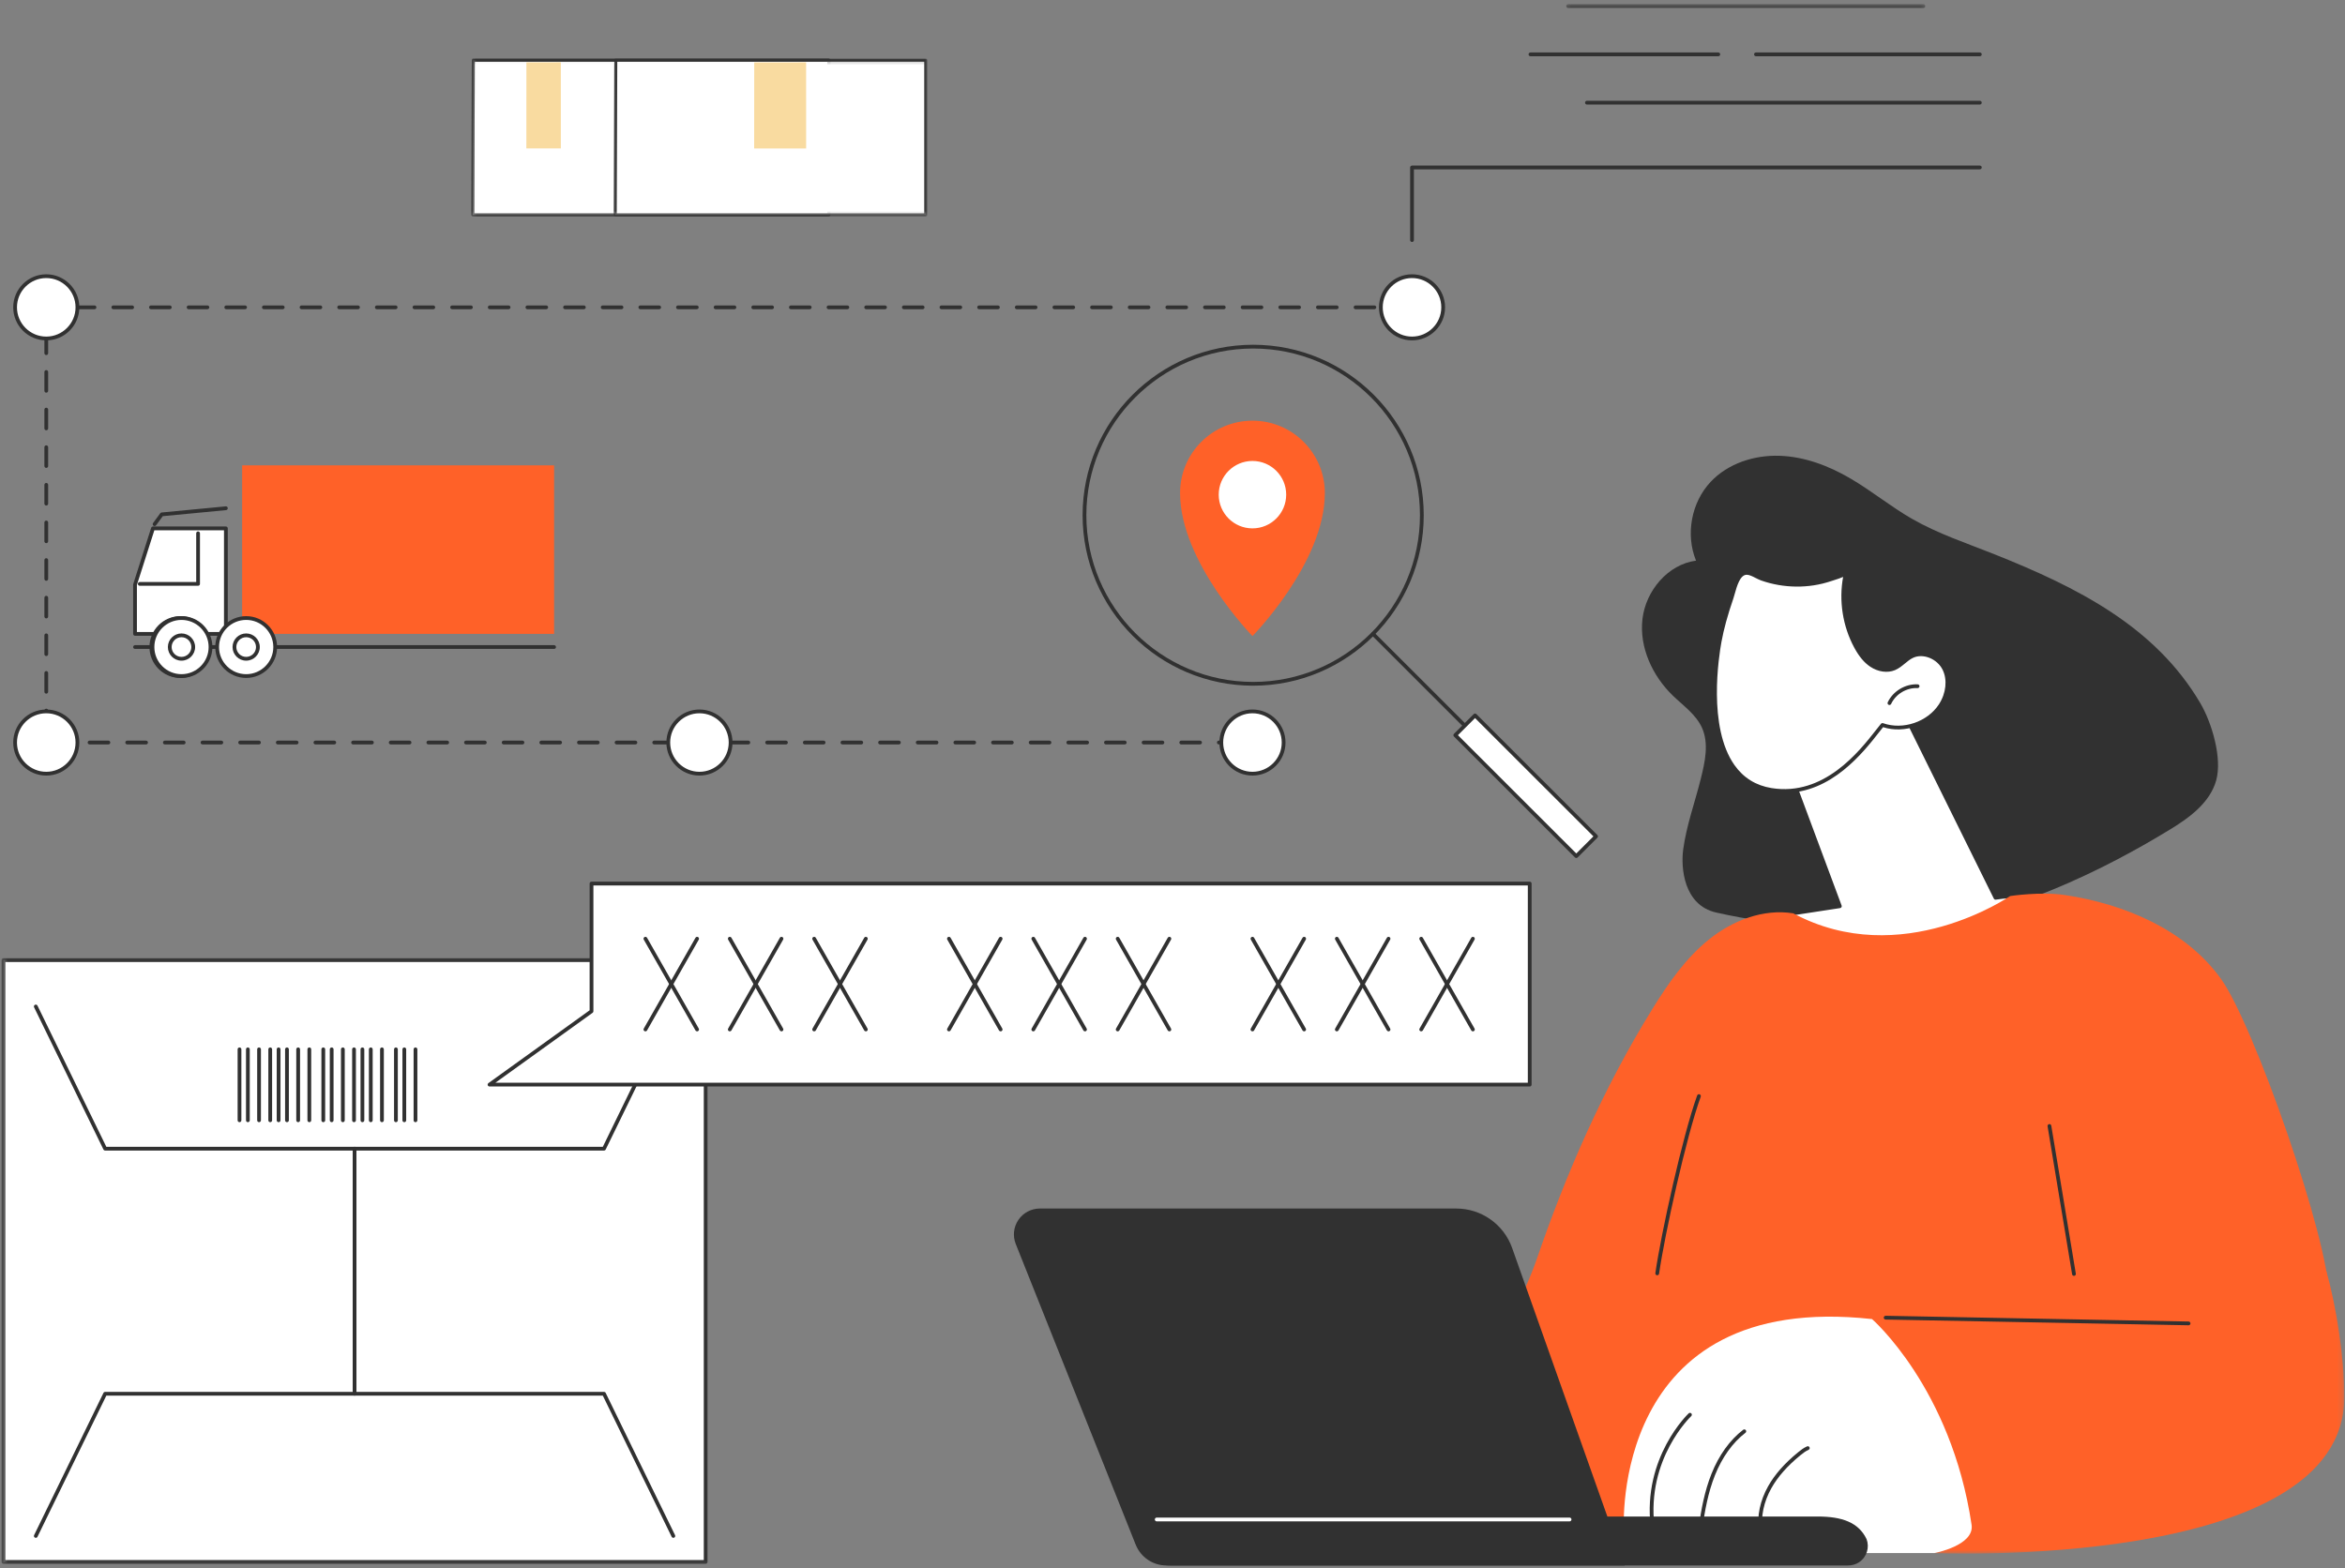 <svg width="450" height="301" viewBox="0 0 450 301" fill="none" xmlns="http://www.w3.org/2000/svg">
<rect x="0" y="0" width="450" height="301" fill="#808080" stroke="none"/>
<path d="M416.154 159.379C420.025 157.044 424.052 154.153 425.279 149.801C426.478 145.561 424.464 138.755 422.232 134.955C413.581 120.241 398.611 112.723 382.754 106.395C377.4 104.26 371.88 102.442 366.882 99.567C362.835 97.238 359.198 94.253 355.174 91.887C350.993 89.427 346.317 87.638 341.468 87.482C336.623 87.326 331.596 88.952 328.271 92.483C324.559 96.429 323.416 102.595 325.465 107.609C320.057 108.328 315.821 113.385 315.184 118.802C314.55 124.219 317.076 129.692 320.988 133.491C323.007 135.449 325.465 137.135 326.613 139.704C327.965 142.732 327.185 146.235 326.386 149.451C325.258 153.978 323.638 158.405 323.004 163.026C322.527 166.529 323.082 173.737 329.33 175.149C342.192 178.049 353.332 178.289 366.557 177.59C387.746 176.466 410.165 162.991 416.154 159.379Z" fill="#313131"/>
<path d="M364.84 135.711L382.938 172.32C382.938 172.32 397.693 170.178 393.282 175.245C385.698 183.959 355.855 201.87 345.271 201.189C328.534 200.109 331.653 181.183 344.125 175.305L353.064 173.937L341.687 143.357L364.84 135.711Z" fill="white"/>
<path d="M388.901 172.233C391.233 172.233 393.234 172.504 393.665 173.297C393.931 173.784 393.456 174.496 393.01 175.008C389.351 179.213 380.194 185.81 370.225 191.424C359.242 197.612 349.913 201.124 345.295 200.827C339.114 200.431 335.205 197.546 334.287 192.713C333.076 186.363 337.443 178.879 344.231 175.657L353.119 174.296C353.225 174.278 353.322 174.215 353.375 174.121C353.431 174.028 353.441 173.915 353.403 173.812L342.155 143.582L364.655 136.151L382.613 172.479C382.685 172.62 382.838 172.704 382.991 172.676C384.692 172.429 386.918 172.233 388.901 172.233ZM345.87 201.567C357.031 201.57 385.951 184.215 393.553 175.483C394.421 174.487 394.674 173.634 394.299 172.951C393.075 170.709 384.952 171.68 383.147 171.927L365.164 135.549C365.083 135.389 364.896 135.311 364.727 135.368L341.574 143.013C341.48 143.045 341.402 143.11 341.362 143.201C341.318 143.288 341.315 143.388 341.346 143.482L352.573 173.647L344.068 174.949C344.034 174.955 344.003 174.964 343.972 174.98C336.869 178.324 332.305 186.172 333.575 192.847C334.549 197.961 338.805 201.133 345.249 201.549C345.448 201.561 345.658 201.567 345.87 201.567Z" fill="#313131"/>
<path d="M329.985 123.148C330.513 120.273 331.353 117.466 332.302 114.706C332.757 113.376 333.319 109.935 335.205 109.957C336.111 109.967 337.209 110.766 338.056 111.069C339.123 111.446 340.225 111.731 341.34 111.924C343.541 112.308 345.804 112.33 348.012 111.99C349.129 111.815 350.235 111.546 351.305 111.184C351.733 111.041 354.125 110.363 354.231 109.914C353.123 114.672 353.816 119.826 356.142 124.125C356.878 125.489 357.806 126.801 359.095 127.665C360.384 128.53 362.092 128.886 363.522 128.284C364.805 127.744 365.701 126.529 366.963 125.933C369.173 124.89 372.023 126.198 373.107 128.39C374.19 130.578 373.722 133.307 372.398 135.358C370.097 138.914 365.233 140.566 361.24 139.148C358.642 142.255 351.321 153.466 339.891 151.618C326.126 149.392 329.142 127.74 329.985 123.148Z" fill="white"/>
<path d="M361.24 138.786C361.134 138.786 361.031 138.833 360.962 138.917C360.693 139.236 360.378 139.642 360.013 140.107C356.763 144.253 350 152.888 339.951 151.262C336.953 150.775 334.565 149.295 332.845 146.857C327.675 139.532 329.854 125.876 330.341 123.213C330.794 120.744 331.524 118.078 332.642 114.821C332.726 114.581 332.807 114.284 332.901 113.944C333.307 112.499 333.916 110.319 335.189 110.319C335.196 110.319 335.199 110.319 335.202 110.319C335.705 110.322 336.329 110.638 336.928 110.947C337.284 111.125 337.618 111.297 337.937 111.409C339.011 111.79 340.138 112.083 341.281 112.28C343.532 112.67 345.817 112.692 348.068 112.346C349.214 112.168 350.341 111.893 351.421 111.528C351.48 111.506 351.574 111.478 351.696 111.44C352.601 111.159 353.244 110.931 353.691 110.731C352.848 115.308 353.609 120.204 355.823 124.297C356.753 126.02 357.731 127.185 358.895 127.965C360.397 128.974 362.226 129.223 363.662 128.615C364.377 128.315 364.967 127.828 365.542 127.356C366.06 126.929 366.55 126.526 367.115 126.261C369.042 125.352 371.742 126.445 372.782 128.549C373.728 130.457 373.456 133.054 372.092 135.161C369.894 138.561 365.177 140.163 361.358 138.808C361.321 138.792 361.28 138.786 361.24 138.786ZM342.442 152.186C351.468 152.186 357.534 144.443 360.584 140.55C360.874 140.179 361.134 139.848 361.358 139.57C365.436 140.884 370.372 139.151 372.701 135.555C374.221 133.201 374.502 130.394 373.431 128.227C372.201 125.748 369.107 124.522 366.806 125.608C366.16 125.914 365.614 126.364 365.083 126.797C364.524 127.256 364 127.69 363.381 127.95C362.164 128.462 360.6 128.24 359.295 127.366C358.233 126.651 357.331 125.567 356.457 123.953C354.181 119.745 353.497 114.656 354.58 109.998V109.995C354.627 109.801 354.505 109.608 354.312 109.561C354.131 109.517 353.953 109.62 353.89 109.789C353.769 109.926 353.244 110.201 351.48 110.75C351.352 110.791 351.252 110.822 351.19 110.844C350.15 111.194 349.061 111.459 347.955 111.631C345.782 111.968 343.578 111.949 341.402 111.571C340.3 111.378 339.214 111.094 338.177 110.728C337.906 110.632 337.59 110.469 337.256 110.301C336.582 109.957 335.883 109.601 335.211 109.595C335.205 109.595 335.196 109.595 335.186 109.595C333.369 109.595 332.67 112.093 332.208 113.75C332.114 114.081 332.036 114.366 331.958 114.587C330.831 117.878 330.091 120.575 329.629 123.079C329.133 125.795 326.916 139.713 332.255 147.272C334.09 149.876 336.641 151.458 339.832 151.974C340.728 152.117 341.599 152.186 342.442 152.186Z" fill="#313131"/>
<path d="M367.983 131.712C365.757 131.599 363.525 132.939 362.579 134.955L367.983 131.712Z" fill="white"/>
<path d="M362.576 135.314C362.714 135.314 362.842 135.24 362.904 135.108C363.794 133.213 365.87 131.968 367.968 132.071C368.168 132.08 368.337 131.927 368.346 131.73C368.355 131.531 368.202 131.362 368.003 131.349C365.633 131.234 363.263 132.648 362.252 134.799C362.167 134.98 362.246 135.196 362.423 135.283C362.473 135.305 362.527 135.314 362.576 135.314Z" fill="#313131"/>
<path d="M439.628 275.407C448.841 255.775 447.002 270.299 446.934 248.62C446.899 237.871 432.482 196.591 426.191 187.868C419.382 178.427 407.739 173.522 396.222 171.789C391.583 171.093 385.742 171.986 385.742 171.986C385.742 171.986 364.84 186.419 344.125 175.305C338.39 174.378 332.489 176.669 327.962 180.306C323.432 183.94 320.082 188.814 317.029 193.753C307.7 208.845 300.532 225.195 294.793 241.982C292.761 247.92 285.106 262.972 285.752 269.21C286.486 276.272 287.519 282.285 292.739 287.102C294.428 288.663 300.863 291.863 302.261 293.037C304.928 295.269 310.316 294.576 313.76 294.105C332.717 291.498 374.496 284.501 378.374 287.642C384.215 292.372 435.707 283.758 439.628 275.407Z" fill="#FF6128"/>
<path d="M397.989 244.886C398.008 244.886 398.027 244.886 398.049 244.879C398.245 244.848 398.377 244.664 398.345 244.467L393.637 216.063C393.606 215.863 393.419 215.729 393.222 215.763C393.025 215.798 392.894 215.982 392.925 216.178L397.634 244.586C397.662 244.761 397.815 244.886 397.989 244.886Z" fill="#313131"/>
<path d="M318.018 244.773C318.193 244.773 318.349 244.642 318.374 244.464C319.467 236.862 323.566 218.233 326.364 210.503C326.429 210.315 326.332 210.109 326.145 210.041C325.958 209.975 325.752 210.072 325.683 210.259C322.873 218.027 318.758 236.731 317.659 244.361C317.631 244.558 317.769 244.739 317.965 244.77C317.984 244.77 318 244.773 318.018 244.773Z" fill="#313131"/>
<path d="M334.053 270.349C334.21 270.349 334.35 270.252 334.397 270.099C334.459 269.909 334.353 269.706 334.163 269.643L329.28 268.089C329.089 268.029 328.887 268.132 328.824 268.323C328.765 268.513 328.871 268.716 329.061 268.775L333.944 270.333C333.982 270.346 334.019 270.349 334.053 270.349Z" fill="#313131"/>
<mask id="mask0_307_6853" style="mask-type:luminance" maskUnits="userSpaceOnUse" x="353" y="243" width="97" height="56">
<path d="M353.731 243.144H449.8V298.291H353.731V243.144Z" fill="white"/>
</mask>
<g mask="url(#mask0_307_6853)">
<path d="M370.978 298.094C370.978 298.094 449.868 301.557 449.868 268.17C449.868 260.543 448.385 251.002 446.397 243.858L353.741 254.014L370.978 298.094Z" fill="#FF6128"/>
</g>
<path d="M419.984 254.374C420.181 254.374 420.343 254.217 420.346 254.021C420.349 253.824 420.19 253.659 419.99 253.652L361.855 252.55C361.852 252.55 361.852 252.55 361.849 252.55C361.652 252.55 361.493 252.71 361.486 252.906C361.483 253.106 361.642 253.268 361.842 253.275L419.978 254.374C419.981 254.374 419.981 254.374 419.984 254.374Z" fill="#313131"/>
<path d="M378.342 292.665C378.932 296.649 371.208 298.094 371.208 298.094C361.848 298.094 347.272 298.094 347.272 298.094L311.624 293.518C311.624 293.518 308.842 247.639 359.238 253.181C359.238 253.181 374.446 266.396 378.342 292.665Z" fill="white"/>
<path d="M337.881 294.055C337.897 294.055 337.915 294.055 337.934 294.052C338.128 294.027 338.268 293.842 338.237 293.643C337.862 291.083 338.465 288.235 339.932 285.625C341.159 283.44 342.979 281.379 345.489 279.322C345.967 278.935 346.482 278.532 347.06 278.276C347.244 278.198 347.328 277.982 347.247 277.801C347.166 277.62 346.954 277.536 346.769 277.614C346.107 277.904 345.549 278.342 345.03 278.766C342.448 280.877 340.575 283.006 339.301 285.269C337.756 288.017 337.125 291.026 337.522 293.749C337.55 293.927 337.703 294.055 337.881 294.055Z" fill="#313131"/>
<path d="M326.358 293.399C326.536 293.399 326.689 293.268 326.717 293.087C327.148 290.04 327.769 286.477 329.102 283.146C330.479 279.699 332.499 276.883 334.947 275.007C335.106 274.885 335.137 274.657 335.015 274.498C334.893 274.342 334.669 274.311 334.509 274.432C331.956 276.39 329.854 279.309 328.431 282.878C327.07 286.281 326.439 289.899 325.999 292.984C325.971 293.183 326.108 293.365 326.308 293.393C326.323 293.396 326.339 293.399 326.358 293.399Z" fill="#313131"/>
<path d="M317.126 293.399C317.141 293.399 317.157 293.396 317.173 293.396C317.369 293.371 317.51 293.193 317.488 292.993C315.933 279.996 324.459 271.888 324.547 271.804C324.691 271.67 324.7 271.442 324.566 271.295C324.428 271.151 324.197 271.142 324.054 271.276C323.963 271.361 315.171 279.706 316.77 293.077C316.792 293.262 316.948 293.399 317.126 293.399Z" fill="#313131"/>
<path d="M224.576 300.476H354.603C355.371 300.476 356.142 300.277 356.776 299.84C358.265 298.819 358.78 296.992 358.193 295.422C356.657 292.209 353.488 291.079 348.805 291.079H216.043L217.767 295.759C218.828 298.594 221.544 300.476 224.576 300.476Z" fill="#313131"/>
<path d="M223.839 300.477C221.238 300.477 218.9 298.891 217.938 296.481L194.923 238.776C194.311 237.243 194.498 235.51 195.425 234.146C196.349 232.782 197.895 231.964 199.543 231.964H279.458C284.272 231.964 288.565 234.995 290.173 239.528L311.781 300.477H223.839Z" fill="#313131"/>
<path d="M221.969 292.007H301.2C301.4 292.007 301.559 291.844 301.559 291.644C301.559 291.445 301.4 291.285 301.2 291.285H221.969C221.772 291.285 221.607 291.445 221.607 291.644C221.607 291.844 221.772 292.007 221.969 292.007Z" fill="white"/>
<mask id="mask1_307_6853" style="mask-type:luminance" maskUnits="userSpaceOnUse" x="90" y="11" width="70" height="31">
<path d="M90.499 11.521H159.24V41.535H90.499V11.521Z" fill="white"/>
</mask>
<g mask="url(#mask1_307_6853)">
<path d="M90.828 11.558H159.049V41.248H90.725C90.725 41.248 90.828 11.126 90.828 11.558Z" fill="white"/>
</g>
<mask id="mask2_307_6853" style="mask-type:luminance" maskUnits="userSpaceOnUse" x="90" y="10" width="70" height="32">
<path d="M90.499 10.893H159.868V41.535H90.499V10.893Z" fill="white"/>
</mask>
<g mask="url(#mask2_307_6853)">
<path d="M158.759 40.958H91.014C91.024 38.073 91.102 14.723 91.115 11.848H158.759V40.958ZM90.725 41.535H159.049C159.208 41.535 159.338 41.405 159.338 41.248V11.558C159.338 11.399 159.208 11.271 159.049 11.271H90.877C90.857 11.266 90.835 11.266 90.813 11.264C90.658 11.264 90.59 11.274 90.56 11.556H90.538C90.538 11.588 90.543 11.617 90.553 11.646C90.538 11.875 90.536 12.243 90.533 12.829L90.435 41.245C90.435 41.321 90.465 41.397 90.519 41.451C90.573 41.505 90.646 41.535 90.725 41.535Z" fill="#313131"/>
</g>
<mask id="mask3_307_6853" style="mask-type:luminance" maskUnits="userSpaceOnUse" x="90" y="11" width="70" height="31">
<path d="M90.499 11.521H159.24V41.535H90.499V11.521Z" fill="white"/>
</mask>
<g mask="url(#mask3_307_6853)">
<path d="M90.828 11.558H159.049V41.248H90.725C90.725 41.248 90.828 11.126 90.828 11.558Z" fill="white"/>
</g>
<mask id="mask4_307_6853" style="mask-type:luminance" maskUnits="userSpaceOnUse" x="90" y="10" width="70" height="32">
<path d="M90.499 10.893H159.868V41.535H90.499V10.893Z" fill="white"/>
</mask>
<g mask="url(#mask4_307_6853)">
<path d="M158.759 40.958H91.014C91.024 38.073 91.102 14.723 91.115 11.848H158.759V40.958ZM90.725 41.535H159.049C159.208 41.535 159.338 41.405 159.338 41.248V11.558C159.338 11.399 159.208 11.271 159.049 11.271H90.877C90.857 11.266 90.835 11.266 90.813 11.264C90.658 11.264 90.59 11.274 90.56 11.556H90.538C90.538 11.588 90.543 11.617 90.553 11.646C90.538 11.875 90.536 12.243 90.533 12.829L90.435 41.245C90.435 41.321 90.465 41.397 90.519 41.451C90.573 41.505 90.646 41.535 90.725 41.535Z" fill="#313131"/>
</g>
<mask id="mask5_307_6853" style="mask-type:luminance" maskUnits="userSpaceOnUse" x="117" y="11" width="62" height="31">
<path d="M117.786 11.521H178.083V41.535H117.786V11.521Z" fill="white"/>
</mask>
<g mask="url(#mask5_307_6853)">
<path d="M118.167 11.558H177.651V41.248H118.062C118.062 41.248 118.167 11.127 118.167 11.558Z" fill="white"/>
</g>
<mask id="mask6_307_6853" style="mask-type:luminance" maskUnits="userSpaceOnUse" x="117" y="10" width="62" height="32">
<path d="M117.158 10.893H178.083V41.535H117.158V10.893Z" fill="white"/>
</mask>
<g mask="url(#mask6_307_6853)">
<path d="M177.361 40.958H118.353C118.363 38.073 118.441 14.723 118.454 11.848H177.361V40.958ZM118.061 41.535H177.651C177.81 41.535 177.938 41.405 177.938 41.248V11.558C177.938 11.399 177.81 11.271 177.651 11.271H118.216C118.193 11.266 118.171 11.266 118.152 11.264C117.997 11.264 117.931 11.274 117.899 11.556H117.877C117.877 11.588 117.882 11.617 117.892 11.646C117.877 11.875 117.875 12.243 117.872 12.829L117.774 41.245C117.774 41.321 117.803 41.397 117.857 41.451C117.914 41.505 117.985 41.535 118.061 41.535Z" fill="#313131"/>
</g>
<path d="M144.735 11.982L144.721 28.504H154.697L154.694 11.968L144.735 11.982Z" fill="#F9DBA0"/>
<path d="M101.017 11.97L101.007 28.492H107.626L107.624 11.956L101.017 11.97Z" fill="#F9DBA0"/>
<path d="M46.466 121.665H106.331V89.321H46.466V121.665Z" fill="#FF6128"/>
<path d="M106.331 124.553H25.914C25.714 124.553 25.552 124.394 25.552 124.194C25.552 123.994 25.714 123.832 25.914 123.832H106.331C106.531 123.832 106.69 123.994 106.69 124.194C106.69 124.394 106.531 124.553 106.331 124.553Z" fill="#313131"/>
<path d="M25.914 121.665H43.348V101.415H29.355L25.914 112.211V121.665Z" fill="white"/>
<path d="M26.273 121.303H42.985V101.778H29.62L26.273 112.268V121.303ZM43.347 122.024H25.914C25.714 122.024 25.552 121.862 25.552 121.662V112.211C25.552 112.174 25.558 112.14 25.57 112.102L29.011 101.306C29.058 101.156 29.198 101.053 29.354 101.053H43.347C43.547 101.053 43.709 101.216 43.709 101.415V121.662C43.709 121.862 43.547 122.024 43.347 122.024Z" fill="#313131"/>
<path d="M38.009 112.433H26.82C26.62 112.433 26.457 112.274 26.457 112.074C26.457 111.874 26.62 111.712 26.82 111.712H37.65V102.361C37.65 102.158 37.809 101.999 38.009 101.999C38.209 101.999 38.371 102.158 38.371 102.361V112.074C38.371 112.274 38.209 112.433 38.009 112.433Z" fill="#313131"/>
<path d="M29.666 100.969C29.592 100.969 29.517 100.947 29.451 100.9C29.292 100.782 29.254 100.557 29.373 100.394L30.75 98.515C30.809 98.431 30.903 98.381 31.006 98.368L43.313 97.191C43.516 97.166 43.688 97.319 43.706 97.516C43.725 97.713 43.581 97.891 43.382 97.912L31.234 99.074L29.957 100.822C29.885 100.919 29.776 100.969 29.666 100.969Z" fill="#313131"/>
<path d="M29.045 124.194C29.045 127.269 31.539 129.76 34.615 129.76C37.693 129.76 40.188 127.269 40.188 124.194C40.188 121.119 37.693 118.624 34.615 118.624C31.539 118.624 29.045 121.119 29.045 124.194Z" fill="white"/>
<path d="M34.615 118.986C31.743 118.986 29.407 121.322 29.407 124.194C29.407 127.063 31.743 129.401 34.615 129.401C37.49 129.401 39.826 127.063 39.826 124.194C39.826 121.322 37.49 118.986 34.615 118.986ZM34.615 130.123C31.346 130.123 28.683 127.463 28.683 124.194C28.683 120.922 31.346 118.262 34.615 118.262C37.887 118.262 40.547 120.922 40.547 124.194C40.547 127.463 37.887 130.123 34.615 130.123Z" fill="#313131"/>
<path d="M32.361 124.194C32.361 125.436 33.373 126.445 34.615 126.445C35.861 126.445 36.869 125.436 36.869 124.194C36.869 122.948 35.861 121.94 34.615 121.94C33.373 121.94 32.361 122.948 32.361 124.194Z" fill="white"/>
<path d="M34.615 122.302C33.572 122.302 32.723 123.151 32.723 124.194C32.723 125.236 33.572 126.083 34.615 126.083C35.658 126.083 36.507 125.236 36.507 124.194C36.507 123.151 35.658 122.302 34.615 122.302ZM34.615 126.807C33.176 126.807 32.002 125.633 32.002 124.194C32.002 122.751 33.176 121.581 34.615 121.581C36.058 121.581 37.231 122.751 37.231 124.194C37.231 125.633 36.058 126.807 34.615 126.807Z" fill="#313131"/>
<path d="M52.81 124.194C52.81 127.269 50.316 129.76 47.24 129.76C44.162 129.76 41.667 127.269 41.667 124.194C41.667 121.119 44.162 118.624 47.24 118.624C50.316 118.624 52.81 121.119 52.81 124.194Z" fill="white"/>
<path d="M47.241 118.986C50.113 118.986 52.448 121.322 52.448 124.194C52.448 127.063 50.113 129.401 47.241 129.401C44.365 129.401 42.03 127.063 42.03 124.194C42.03 121.322 44.365 118.986 47.241 118.986ZM47.241 130.123C50.509 130.123 53.172 127.463 53.172 124.194C53.172 120.922 50.509 118.262 47.241 118.262C43.969 118.262 41.306 120.922 41.306 124.194C41.306 127.463 43.969 130.123 47.241 130.123Z" fill="#313131"/>
<path d="M49.491 124.194C49.491 125.436 48.483 126.445 47.24 126.445C45.995 126.445 44.986 125.436 44.986 124.194C44.986 122.948 45.995 121.94 47.24 121.94C48.483 121.94 49.491 122.948 49.491 124.194Z" fill="white"/>
<path d="M47.241 122.302C48.283 122.302 49.13 123.151 49.13 124.194C49.13 125.236 48.283 126.083 47.241 126.083C46.195 126.083 45.349 125.236 45.349 124.194C45.349 123.151 46.195 122.302 47.241 122.302ZM47.241 126.807C48.68 126.807 49.854 125.633 49.854 124.194C49.854 122.751 48.68 121.581 47.241 121.581C45.798 121.581 44.624 122.751 44.624 124.194C44.624 125.633 45.798 126.807 47.241 126.807Z" fill="#313131"/>
<path d="M40.397 124.194C40.397 127.269 37.905 129.76 34.827 129.76C31.752 129.76 29.257 127.269 29.257 124.194C29.257 121.119 31.752 118.624 34.827 118.624C37.905 118.624 40.397 121.119 40.397 124.194Z" fill="white"/>
<path d="M34.827 118.986C37.703 118.986 40.038 121.322 40.038 124.194C40.038 127.063 37.703 129.401 34.827 129.401C31.955 129.401 29.62 127.063 29.62 124.194C29.62 121.322 31.955 118.986 34.827 118.986ZM34.827 130.123C38.099 130.123 40.759 127.463 40.759 124.194C40.759 120.922 38.099 118.262 34.827 118.262C31.559 118.262 28.895 120.922 28.895 124.194C28.895 127.463 31.559 130.123 34.827 130.123Z" fill="#313131"/>
<path d="M37.081 124.194C37.081 125.436 36.073 126.445 34.827 126.445C33.585 126.445 32.573 125.436 32.573 124.194C32.573 122.948 33.585 121.94 34.827 121.94C36.073 121.94 37.081 122.948 37.081 124.194Z" fill="white"/>
<path d="M34.828 122.302C35.87 122.302 36.719 123.151 36.719 124.194C36.719 125.236 35.87 126.083 34.828 126.083C33.785 126.083 32.935 125.236 32.935 124.194C32.935 123.151 33.785 122.302 34.828 122.302ZM34.828 126.807C36.27 126.807 37.444 125.633 37.444 124.194C37.444 122.751 36.27 121.581 34.828 121.581C33.388 121.581 32.214 122.751 32.214 124.194C32.214 125.633 33.388 126.807 34.828 126.807Z" fill="#313131"/>
<path d="M267.351 59.349H270.963C271.163 59.349 271.325 59.187 271.325 58.987C271.325 58.787 271.163 58.628 270.963 58.628H267.351C267.151 58.628 266.989 58.787 266.989 58.987C266.989 59.187 267.151 59.349 267.351 59.349ZM260.126 59.349H263.739C263.938 59.349 264.101 59.187 264.101 58.987C264.101 58.787 263.938 58.628 263.739 58.628H260.126C259.927 58.628 259.764 58.787 259.764 58.987C259.764 59.187 259.927 59.349 260.126 59.349ZM252.902 59.349H256.514C256.714 59.349 256.876 59.187 256.876 58.987C256.876 58.787 256.714 58.628 256.514 58.628H252.902C252.705 58.628 252.54 58.787 252.54 58.987C252.54 59.187 252.705 59.349 252.902 59.349ZM245.681 59.349H249.29C249.49 59.349 249.652 59.187 249.652 58.987C249.652 58.787 249.49 58.628 249.29 58.628H245.681C245.481 58.628 245.319 58.787 245.319 58.987C245.319 59.187 245.481 59.349 245.681 59.349ZM238.456 59.349H242.065C242.265 59.349 242.428 59.187 242.428 58.987C242.428 58.787 242.265 58.628 242.065 58.628H238.456C238.257 58.628 238.094 58.787 238.094 58.987C238.094 59.187 238.257 59.349 238.456 59.349ZM231.232 59.349H234.844C235.044 59.349 235.203 59.187 235.203 58.987C235.203 58.787 235.044 58.628 234.844 58.628H231.232C231.032 58.628 230.87 58.787 230.87 58.987C230.87 59.187 231.032 59.349 231.232 59.349ZM224.008 59.349H227.62C227.82 59.349 227.982 59.187 227.982 58.987C227.982 58.787 227.82 58.628 227.62 58.628H224.008C223.808 58.628 223.645 58.787 223.645 58.987C223.645 59.187 223.808 59.349 224.008 59.349ZM216.783 59.349H220.395C220.595 59.349 220.758 59.187 220.758 58.987C220.758 58.787 220.595 58.628 220.395 58.628H216.783C216.583 58.628 216.424 58.787 216.424 58.987C216.424 59.187 216.583 59.349 216.783 59.349ZM209.559 59.349H213.174C213.374 59.349 213.533 59.187 213.533 58.987C213.533 58.787 213.374 58.628 213.174 58.628H209.559C209.362 58.628 209.2 58.787 209.2 58.987C209.2 59.187 209.362 59.349 209.559 59.349ZM202.337 59.349H205.95C206.149 59.349 206.312 59.187 206.312 58.987C206.312 58.787 206.149 58.628 205.95 58.628H202.337C202.138 58.628 201.975 58.787 201.975 58.987C201.975 59.187 202.138 59.349 202.337 59.349ZM195.113 59.349H198.725C198.925 59.349 199.087 59.187 199.087 58.987C199.087 58.787 198.925 58.628 198.725 58.628H195.113C194.913 58.628 194.754 58.787 194.754 58.987C194.754 59.187 194.913 59.349 195.113 59.349ZM187.889 59.349H191.501C191.701 59.349 191.863 59.187 191.863 58.987C191.863 58.787 191.701 58.628 191.501 58.628H187.889C187.692 58.628 187.53 58.787 187.53 58.987C187.53 59.187 187.692 59.349 187.889 59.349ZM180.667 59.349H184.28C184.479 59.349 184.639 59.187 184.639 58.987C184.639 58.787 184.479 58.628 184.28 58.628H180.667C180.468 58.628 180.305 58.787 180.305 58.987C180.305 59.187 180.468 59.349 180.667 59.349ZM173.443 59.349H177.055C177.255 59.349 177.414 59.187 177.414 58.987C177.414 58.787 177.255 58.628 177.055 58.628H173.443C173.243 58.628 173.081 58.787 173.081 58.987C173.081 59.187 173.243 59.349 173.443 59.349ZM166.219 59.349H169.831C170.031 59.349 170.193 59.187 170.193 58.987C170.193 58.787 170.031 58.628 169.831 58.628H166.219C166.022 58.628 165.856 58.787 165.856 58.987C165.856 59.187 166.022 59.349 166.219 59.349ZM158.997 59.349H162.606C162.806 59.349 162.969 59.187 162.969 58.987C162.969 58.787 162.806 58.628 162.606 58.628H158.997C158.797 58.628 158.635 58.787 158.635 58.987C158.635 59.187 158.797 59.349 158.997 59.349ZM151.773 59.349H155.385C155.582 59.349 155.744 59.187 155.744 58.987C155.744 58.787 155.582 58.628 155.385 58.628H151.773C151.57 58.628 151.411 58.787 151.411 58.987C151.411 59.187 151.57 59.349 151.773 59.349ZM144.548 59.349H148.161C148.361 59.349 148.52 59.187 148.52 58.987C148.52 58.787 148.361 58.628 148.161 58.628H144.548C144.349 58.628 144.186 58.787 144.186 58.987C144.186 59.187 144.349 59.349 144.548 59.349ZM137.324 59.349H140.936C141.136 59.349 141.295 59.187 141.295 58.987C141.295 58.787 141.136 58.628 140.936 58.628H137.324C137.124 58.628 136.962 58.787 136.962 58.987C136.962 59.187 137.124 59.349 137.324 59.349ZM130.1 59.349H133.712C133.912 59.349 134.074 59.187 134.074 58.987C134.074 58.787 133.912 58.628 133.712 58.628H130.1C129.9 58.628 129.741 58.787 129.741 58.987C129.741 59.187 129.9 59.349 130.1 59.349ZM122.878 59.349H126.491C126.69 59.349 126.85 59.187 126.85 58.987C126.85 58.787 126.69 58.628 126.491 58.628H122.878C122.679 58.628 122.516 58.787 122.516 58.987C122.516 59.187 122.679 59.349 122.878 59.349ZM115.654 59.349H119.266C119.466 59.349 119.628 59.187 119.628 58.987C119.628 58.787 119.466 58.628 119.266 58.628H115.654C115.454 58.628 115.292 58.787 115.292 58.987C115.292 59.187 115.454 59.349 115.654 59.349ZM108.43 59.349H112.042C112.242 59.349 112.404 59.187 112.404 58.987C112.404 58.787 112.242 58.628 112.042 58.628H108.43C108.23 58.628 108.071 58.787 108.071 58.987C108.071 59.187 108.23 59.349 108.43 59.349ZM101.208 59.349H104.817C105.017 59.349 105.18 59.187 105.18 58.987C105.18 58.787 105.017 58.628 104.817 58.628H101.208C101.009 58.628 100.846 58.787 100.846 58.987C100.846 59.187 101.009 59.349 101.208 59.349ZM93.984 59.349H97.593C97.796 59.349 97.955 59.187 97.955 58.987C97.955 58.787 97.796 58.628 97.593 58.628H93.984C93.784 58.628 93.622 58.787 93.622 58.987C93.622 59.187 93.784 59.349 93.984 59.349ZM86.76 59.349H90.369C90.572 59.349 90.731 59.187 90.731 58.987C90.731 58.787 90.572 58.628 90.369 58.628H86.76C86.56 58.628 86.397 58.787 86.397 58.987C86.397 59.187 86.56 59.349 86.76 59.349ZM79.535 59.349H83.147C83.347 59.349 83.51 59.187 83.51 58.987C83.51 58.787 83.347 58.628 83.147 58.628H79.535C79.335 58.628 79.173 58.787 79.173 58.987C79.173 59.187 79.335 59.349 79.535 59.349ZM72.314 59.349H75.923C76.123 59.349 76.285 59.187 76.285 58.987C76.285 58.787 76.123 58.628 75.923 58.628H72.314C72.111 58.628 71.952 58.787 71.952 58.987C71.952 59.187 72.111 59.349 72.314 59.349ZM65.089 59.349H68.698C68.898 59.349 69.061 59.187 69.061 58.987C69.061 58.787 68.898 58.628 68.698 58.628H65.089C64.886 58.628 64.727 58.787 64.727 58.987C64.727 59.187 64.886 59.349 65.089 59.349ZM57.865 59.349H61.477C61.677 59.349 61.836 59.187 61.836 58.987C61.836 58.787 61.677 58.628 61.477 58.628H57.865C57.665 58.628 57.503 58.787 57.503 58.987C57.503 59.187 57.665 59.349 57.865 59.349ZM50.641 59.349H54.253C54.453 59.349 54.615 59.187 54.615 58.987C54.615 58.787 54.453 58.628 54.253 58.628H50.641C50.441 58.628 50.279 58.787 50.279 58.987C50.279 59.187 50.441 59.349 50.641 59.349ZM43.416 59.349H47.028C47.228 59.349 47.391 59.187 47.391 58.987C47.391 58.787 47.228 58.628 47.028 58.628H43.416C43.216 58.628 43.057 58.787 43.057 58.987C43.057 59.187 43.216 59.349 43.416 59.349ZM36.192 59.349H39.807C40.007 59.349 40.166 59.187 40.166 58.987C40.166 58.787 40.007 58.628 39.807 58.628H36.192C35.995 58.628 35.833 58.787 35.833 58.987C35.833 59.187 35.995 59.349 36.192 59.349ZM28.971 59.349H32.583C32.783 59.349 32.945 59.187 32.945 58.987C32.945 58.787 32.783 58.628 32.583 58.628H28.971C28.771 58.628 28.608 58.787 28.608 58.987C28.608 59.187 28.771 59.349 28.971 59.349ZM21.746 59.349H25.358C25.558 59.349 25.721 59.187 25.721 58.987C25.721 58.787 25.558 58.628 25.358 58.628H21.746C21.546 58.628 21.387 58.787 21.387 58.987C21.387 59.187 21.546 59.349 21.746 59.349ZM14.522 59.349H18.134C18.334 59.349 18.496 59.187 18.496 58.987C18.496 58.787 18.334 58.628 18.134 58.628H14.522C14.325 58.628 14.163 58.787 14.163 58.987C14.163 59.187 14.325 59.349 14.522 59.349ZM8.877 60.925C9.077 60.925 9.239 60.766 9.239 60.566V59.349H10.909C11.109 59.349 11.272 59.187 11.272 58.987C11.272 58.787 11.109 58.628 10.909 58.628H8.877C8.677 58.628 8.518 58.787 8.518 58.987V60.566C8.518 60.766 8.677 60.925 8.877 60.925ZM8.877 68.15C9.077 68.15 9.239 67.984 9.239 67.788V64.176C9.239 63.976 9.077 63.816 8.877 63.816C8.677 63.816 8.518 63.976 8.518 64.176V67.788C8.518 67.984 8.677 68.15 8.877 68.15ZM8.877 75.371C9.077 75.371 9.239 75.209 9.239 75.009V71.397C9.239 71.197 9.077 71.035 8.877 71.035C8.677 71.035 8.518 71.197 8.518 71.397V75.009C8.518 75.209 8.677 75.371 8.877 75.371ZM8.877 82.589C9.077 82.589 9.239 82.43 9.239 82.23V78.618C9.239 78.421 9.077 78.256 8.877 78.256C8.677 78.256 8.518 78.421 8.518 78.618V82.23C8.518 82.43 8.677 82.589 8.877 82.589ZM8.877 89.811C9.077 89.811 9.239 89.648 9.239 89.448V85.839C9.239 85.64 9.077 85.48 8.877 85.48C8.677 85.48 8.518 85.64 8.518 85.839V89.448C8.518 89.648 8.677 89.811 8.877 89.811ZM8.877 97.032C9.077 97.032 9.239 96.87 9.239 96.67V93.061C9.239 92.861 9.077 92.698 8.877 92.698C8.677 92.698 8.518 92.861 8.518 93.061V96.67C8.518 96.87 8.677 97.032 8.877 97.032ZM8.877 104.253C9.077 104.253 9.239 104.091 9.239 103.894V100.282C9.239 100.082 9.077 99.92 8.877 99.92C8.677 99.92 8.518 100.082 8.518 100.282V103.894C8.518 104.091 8.677 104.253 8.877 104.253ZM8.877 111.474C9.077 111.474 9.239 111.312 9.239 111.112V107.503C9.239 107.303 9.077 107.141 8.877 107.141C8.677 107.141 8.518 107.303 8.518 107.503V111.112C8.518 111.312 8.677 111.474 8.877 111.474ZM8.877 118.696C9.077 118.696 9.239 118.533 9.239 118.334V114.725C9.239 114.525 9.077 114.362 8.877 114.362C8.677 114.362 8.518 114.525 8.518 114.725V118.334C8.518 118.533 8.677 118.696 8.877 118.696ZM8.877 125.917C9.077 125.917 9.239 125.755 9.239 125.555V121.946C9.239 121.746 9.077 121.584 8.877 121.584C8.677 121.584 8.518 121.746 8.518 121.946V125.555C8.518 125.755 8.677 125.917 8.877 125.917ZM8.877 133.138C9.077 133.138 9.239 132.976 9.239 132.776V129.167C9.239 128.964 9.077 128.805 8.877 128.805C8.677 128.805 8.518 128.964 8.518 129.167V132.776C8.518 132.976 8.677 133.138 8.877 133.138ZM8.877 140.36C9.077 140.36 9.239 140.197 9.239 139.997V136.388C9.239 136.189 9.077 136.026 8.877 136.026C8.677 136.026 8.518 136.189 8.518 136.388V139.997C8.518 140.197 8.677 140.36 8.877 140.36ZM233.898 142.882H237.51C237.71 142.882 237.873 142.72 237.873 142.52C237.873 142.32 237.71 142.158 237.51 142.158H233.898C233.698 142.158 233.536 142.32 233.536 142.52C233.536 142.72 233.698 142.882 233.898 142.882ZM226.674 142.882H230.286C230.486 142.882 230.648 142.72 230.648 142.52C230.648 142.32 230.486 142.158 230.286 142.158H226.674C226.474 142.158 226.315 142.32 226.315 142.52C226.315 142.72 226.474 142.882 226.674 142.882ZM219.449 142.882H223.062C223.264 142.882 223.424 142.72 223.424 142.52C223.424 142.32 223.264 142.158 223.062 142.158H219.449C219.25 142.158 219.09 142.32 219.09 142.52C219.09 142.72 219.25 142.882 219.449 142.882ZM212.228 142.882H215.837C216.04 142.882 216.199 142.72 216.199 142.52C216.199 142.32 216.04 142.158 215.837 142.158H212.228C212.028 142.158 211.866 142.32 211.866 142.52C211.866 142.72 212.028 142.882 212.228 142.882ZM205.004 142.882H208.616C208.816 142.882 208.978 142.72 208.978 142.52C208.978 142.32 208.816 142.158 208.616 142.158H205.004C204.804 142.158 204.642 142.32 204.642 142.52C204.642 142.72 204.804 142.882 205.004 142.882ZM197.779 142.882H201.391C201.591 142.882 201.754 142.72 201.754 142.52C201.754 142.32 201.591 142.158 201.391 142.158H197.779C197.579 142.158 197.42 142.32 197.42 142.52C197.42 142.72 197.579 142.882 197.779 142.882ZM190.558 142.882H194.167C194.367 142.882 194.529 142.72 194.529 142.52C194.529 142.32 194.367 142.158 194.167 142.158H190.558C190.358 142.158 190.196 142.32 190.196 142.52C190.196 142.72 190.358 142.882 190.558 142.882ZM183.334 142.882H186.943C187.142 142.882 187.305 142.72 187.305 142.52C187.305 142.32 187.142 142.158 186.943 142.158H183.334C183.134 142.158 182.971 142.32 182.971 142.52C182.971 142.72 183.134 142.882 183.334 142.882ZM176.109 142.882H179.721C179.921 142.882 180.08 142.72 180.08 142.52C180.08 142.32 179.921 142.158 179.721 142.158H176.109C175.909 142.158 175.747 142.32 175.747 142.52C175.747 142.72 175.909 142.882 176.109 142.882ZM168.885 142.882H172.497C172.697 142.882 172.856 142.72 172.856 142.52C172.856 142.32 172.697 142.158 172.497 142.158H168.885C168.685 142.158 168.523 142.32 168.523 142.52C168.523 142.72 168.685 142.882 168.885 142.882ZM161.66 142.882H165.273C165.472 142.882 165.635 142.72 165.635 142.52C165.635 142.32 165.472 142.158 165.273 142.158H161.66C161.461 142.158 161.301 142.32 161.301 142.52C161.301 142.72 161.461 142.882 161.66 142.882ZM154.436 142.882H158.051C158.251 142.882 158.41 142.72 158.41 142.52C158.41 142.32 158.251 142.158 158.051 142.158H154.436C154.239 142.158 154.077 142.32 154.077 142.52C154.077 142.72 154.239 142.882 154.436 142.882ZM147.215 142.882H150.827C151.027 142.882 151.186 142.72 151.186 142.52C151.186 142.32 151.027 142.158 150.827 142.158H147.215C147.015 142.158 146.853 142.32 146.853 142.52C146.853 142.72 147.015 142.882 147.215 142.882ZM139.99 142.882H143.603C143.802 142.882 143.965 142.72 143.965 142.52C143.965 142.32 143.802 142.158 143.603 142.158H139.99C139.791 142.158 139.631 142.32 139.631 142.52C139.631 142.72 139.791 142.882 139.99 142.882ZM132.766 142.882H136.378C136.578 142.882 136.74 142.72 136.74 142.52C136.74 142.32 136.578 142.158 136.378 142.158H132.766C132.569 142.158 132.407 142.32 132.407 142.52C132.407 142.72 132.569 142.882 132.766 142.882ZM125.545 142.882H129.154C129.354 142.882 129.516 142.72 129.516 142.52C129.516 142.32 129.354 142.158 129.154 142.158H125.545C125.345 142.158 125.182 142.32 125.182 142.52C125.182 142.72 125.345 142.882 125.545 142.882ZM118.32 142.882H121.932C122.132 142.882 122.295 142.72 122.295 142.52C122.295 142.32 122.132 142.158 121.932 142.158H118.32C118.12 142.158 117.958 142.32 117.958 142.52C117.958 142.72 118.12 142.882 118.32 142.882ZM111.096 142.882H114.708C114.908 142.882 115.07 142.72 115.07 142.52C115.07 142.32 114.908 142.158 114.708 142.158H111.096C110.896 142.158 110.737 142.32 110.737 142.52C110.737 142.72 110.896 142.882 111.096 142.882ZM103.871 142.882H107.484C107.683 142.882 107.846 142.72 107.846 142.52C107.846 142.32 107.683 142.158 107.484 142.158H103.871C103.675 142.158 103.512 142.32 103.512 142.52C103.512 142.72 103.675 142.882 103.871 142.882ZM96.65 142.882H100.262C100.459 142.882 100.621 142.72 100.621 142.52C100.621 142.32 100.459 142.158 100.262 142.158H96.65C96.45 142.158 96.288 142.32 96.288 142.52C96.288 142.72 96.45 142.882 96.65 142.882ZM89.426 142.882H93.038C93.238 142.882 93.397 142.72 93.397 142.52C93.397 142.32 93.238 142.158 93.038 142.158H89.426C89.226 142.158 89.064 142.32 89.064 142.52C89.064 142.72 89.226 142.882 89.426 142.882ZM82.201 142.882H85.814C86.013 142.882 86.176 142.72 86.176 142.52C86.176 142.32 86.013 142.158 85.814 142.158H82.201C82.001 142.158 81.839 142.32 81.839 142.52C81.839 142.72 82.001 142.882 82.201 142.882ZM74.977 142.882H78.592C78.789 142.882 78.951 142.72 78.951 142.52C78.951 142.32 78.789 142.158 78.592 142.158H74.977C74.777 142.158 74.618 142.32 74.618 142.52C74.618 142.72 74.777 142.882 74.977 142.882ZM67.756 142.882H71.368C71.568 142.882 71.727 142.72 71.727 142.52C71.727 142.32 71.568 142.158 71.368 142.158H67.756C67.556 142.158 67.394 142.32 67.394 142.52C67.394 142.72 67.556 142.882 67.756 142.882ZM60.531 142.882H64.144C64.343 142.882 64.506 142.72 64.506 142.52C64.506 142.32 64.343 142.158 64.144 142.158H60.531C60.331 142.158 60.169 142.32 60.169 142.52C60.169 142.72 60.331 142.882 60.531 142.882ZM53.307 142.882H56.919C57.119 142.882 57.281 142.72 57.281 142.52C57.281 142.32 57.119 142.158 56.919 142.158H53.307C53.107 142.158 52.948 142.32 52.948 142.52C52.948 142.72 53.107 142.882 53.307 142.882ZM46.086 142.882H49.695C49.895 142.882 50.057 142.72 50.057 142.52C50.057 142.32 49.895 142.158 49.695 142.158H46.086C45.886 142.158 45.723 142.32 45.723 142.52C45.723 142.72 45.886 142.882 46.086 142.882ZM38.861 142.882H42.47C42.67 142.882 42.836 142.72 42.836 142.52C42.836 142.32 42.67 142.158 42.47 142.158H38.861C38.661 142.158 38.499 142.32 38.499 142.52C38.499 142.72 38.661 142.882 38.861 142.882ZM31.637 142.882H35.249C35.449 142.882 35.611 142.72 35.611 142.52C35.611 142.32 35.449 142.158 35.249 142.158H31.637C31.437 142.158 31.275 142.32 31.275 142.52C31.275 142.72 31.437 142.882 31.637 142.882ZM24.412 142.882H28.025C28.224 142.882 28.387 142.72 28.387 142.52C28.387 142.32 28.224 142.158 28.025 142.158H24.412C24.213 142.158 24.05 142.32 24.05 142.52C24.05 142.72 24.213 142.882 24.412 142.882ZM17.188 142.882H20.8C21 142.882 21.162 142.72 21.162 142.52C21.162 142.32 21 142.158 20.8 142.158H17.188C16.991 142.158 16.826 142.32 16.826 142.52C16.826 142.72 16.991 142.882 17.188 142.882ZM9.967 142.882H13.576C13.776 142.882 13.938 142.72 13.938 142.52C13.938 142.32 13.776 142.158 13.576 142.158H9.967C9.767 142.158 9.605 142.32 9.605 142.52C9.605 142.72 9.767 142.882 9.967 142.882Z" fill="#313131"/>
<path d="M264.981 58.987C264.981 62.29 267.66 64.966 270.963 64.966C274.266 64.966 276.942 62.29 276.942 58.987C276.942 55.687 274.266 53.011 270.963 53.011C267.66 53.011 264.981 55.687 264.981 58.987Z" fill="white"/>
<path d="M270.963 53.37C274.06 53.37 276.579 55.89 276.579 58.987C276.579 62.084 274.06 64.606 270.963 64.606C267.863 64.606 265.343 62.084 265.343 58.987C265.343 55.89 267.863 53.37 270.963 53.37ZM270.963 65.328C274.46 65.328 277.304 62.483 277.304 58.987C277.304 55.493 274.46 52.649 270.963 52.649C267.466 52.649 264.622 55.493 264.622 58.987C264.622 62.483 267.466 65.328 270.963 65.328Z" fill="#313131"/>
<path d="M2.898 58.987C2.898 62.29 5.577 64.966 8.877 64.966C12.18 64.966 14.859 62.29 14.859 58.987C14.859 55.687 12.18 53.011 8.877 53.011C5.577 53.011 2.898 55.687 2.898 58.987Z" fill="white"/>
<path d="M8.877 53.37C11.974 53.37 14.497 55.89 14.497 58.987C14.497 62.084 11.974 64.606 8.877 64.606C5.78 64.606 3.257 62.084 3.257 58.987C3.257 55.89 5.78 53.37 8.877 53.37ZM8.877 65.328C12.374 65.328 15.221 62.483 15.221 58.987C15.221 55.493 12.374 52.649 8.877 52.649C5.38 52.649 2.536 55.493 2.536 58.987C2.536 62.483 5.38 65.328 8.877 65.328Z" fill="#313131"/>
<path d="M2.898 142.52C2.898 145.82 5.577 148.499 8.877 148.499C12.18 148.499 14.859 145.82 14.859 142.52C14.859 139.22 12.18 136.542 8.877 136.542C5.577 136.542 2.898 139.22 2.898 142.52Z" fill="white"/>
<path d="M8.877 136.904C11.974 136.904 14.497 139.423 14.497 142.52C14.497 145.617 11.974 148.137 8.877 148.137C5.78 148.137 3.257 145.617 3.257 142.52C3.257 139.423 5.78 136.904 8.877 136.904ZM8.877 148.861C12.374 148.861 15.221 146.017 15.221 142.52C15.221 139.027 12.374 136.182 8.877 136.182C5.38 136.182 2.536 139.027 2.536 142.52C2.536 146.017 5.38 148.861 8.877 148.861Z" fill="#313131"/>
<path d="M128.242 142.52C128.242 145.82 130.921 148.499 134.224 148.499C137.524 148.499 140.203 145.82 140.203 142.52C140.203 139.22 137.524 136.542 134.224 136.542C130.921 136.542 128.242 139.22 128.242 142.52Z" fill="white"/>
<path d="M134.224 136.904C137.321 136.904 139.84 139.423 139.84 142.52C139.84 145.617 137.321 148.137 134.224 148.137C131.124 148.137 128.604 145.617 128.604 142.52C128.604 139.423 131.124 136.904 134.224 136.904ZM134.224 148.861C137.721 148.861 140.565 146.017 140.565 142.52C140.565 139.027 137.721 136.182 134.224 136.182C130.724 136.182 127.88 139.027 127.88 142.52C127.88 146.017 130.724 148.861 134.224 148.861Z" fill="#313131"/>
<path d="M234.363 142.52C234.363 145.82 237.042 148.499 240.345 148.499C243.645 148.499 246.324 145.82 246.324 142.52C246.324 139.22 243.645 136.542 240.345 136.542C237.042 136.542 234.363 139.22 234.363 142.52Z" fill="white"/>
<path d="M240.345 136.904C243.442 136.904 245.962 139.423 245.962 142.52C245.962 145.617 243.442 148.137 240.345 148.137C237.245 148.137 234.725 145.617 234.725 142.52C234.725 139.423 237.245 136.904 240.345 136.904ZM240.345 148.861C243.842 148.861 246.686 146.017 246.686 142.52C246.686 139.027 243.842 136.182 240.345 136.182C236.845 136.182 234.001 139.027 234.001 142.52C234.001 146.017 236.845 148.861 240.345 148.861Z" fill="#313131"/>
<path d="M231.75 94.931C231.75 100.176 236.002 104.425 241.247 104.425C246.499 104.425 250.748 100.176 250.748 94.931C250.748 89.686 246.499 85.434 241.247 85.434C236.002 85.434 231.75 89.686 231.75 94.931Z" fill="white"/>
<path d="M240.345 101.415C243.916 101.415 246.817 98.518 246.817 94.947C246.817 91.372 243.916 88.475 240.345 88.475C236.77 88.475 233.87 91.372 233.87 94.947C233.87 98.518 236.77 101.415 240.345 101.415ZM240.345 80.744C248.016 80.744 254.235 86.96 254.235 94.631C254.235 108.003 240.345 122.086 240.345 122.086C240.345 122.086 226.452 107.875 226.452 94.631C226.452 86.96 232.671 80.744 240.345 80.744Z" fill="#FF6128"/>
<path d="M0.666 299.793H135.416V184.287H0.666V299.793Z" fill="white"/>
<mask id="mask7_307_6853" style="mask-type:luminance" maskUnits="userSpaceOnUse" x="0" y="183" width="137" height="118">
<path d="M0.301 183.2H136.337V300.689H0.301V183.2Z" fill="white"/>
</mask>
<g mask="url(#mask7_307_6853)">
<path d="M135.058 299.431H1.029V184.646H135.058V299.431ZM0.666 300.155H135.417C135.617 300.155 135.779 299.993 135.779 299.793V184.287C135.779 184.087 135.617 183.925 135.417 183.925H0.666C0.467 183.925 0.304 184.087 0.304 184.287V299.793C0.304 299.993 0.467 300.155 0.666 300.155Z" fill="#313131"/>
</g>
<path d="M20.176 220.833H115.907C116.047 220.833 116.172 220.755 116.232 220.63L129.538 193.344C129.625 193.163 129.553 192.947 129.372 192.86C129.191 192.772 128.976 192.847 128.888 193.025L115.682 220.112H20.401L7.194 193.025C7.107 192.847 6.891 192.772 6.71 192.86C6.529 192.947 6.457 193.163 6.545 193.344L19.851 220.63C19.91 220.755 20.038 220.833 20.176 220.833Z" fill="#313131"/>
<path d="M6.87 295.169C7.004 295.169 7.132 295.094 7.194 294.966L20.401 267.879H115.682L128.888 294.966C128.976 295.144 129.191 295.219 129.372 295.132C129.553 295.044 129.625 294.829 129.538 294.648L116.232 267.361C116.172 267.236 116.047 267.158 115.907 267.158H20.176C20.038 267.158 19.91 267.236 19.851 267.361L6.545 294.648C6.457 294.829 6.529 295.044 6.71 295.132C6.76 295.154 6.817 295.169 6.87 295.169Z" fill="#313131"/>
<path d="M68.043 267.879C68.24 267.879 68.402 267.72 68.402 267.517V220.471C68.402 220.274 68.24 220.112 68.043 220.112C67.843 220.112 67.681 220.274 67.681 220.471V267.517C67.681 267.72 67.843 267.879 68.043 267.879Z" fill="#313131"/>
<path d="M79.729 215.389C79.928 215.389 80.091 215.226 80.091 215.026V201.408C80.091 201.208 79.928 201.046 79.729 201.046C79.529 201.046 79.37 201.208 79.37 201.408V215.026C79.37 215.226 79.529 215.389 79.729 215.389Z" fill="#313131"/>
<path d="M77.587 215.389C77.784 215.389 77.946 215.226 77.946 215.026V201.408C77.946 201.208 77.784 201.046 77.587 201.046C77.387 201.046 77.225 201.208 77.225 201.408V215.026C77.225 215.226 77.387 215.389 77.587 215.389Z" fill="#313131"/>
<path d="M75.976 215.389C76.179 215.389 76.338 215.226 76.338 215.026V201.408C76.338 201.208 76.179 201.046 75.976 201.046C75.776 201.046 75.617 201.208 75.617 201.408V215.026C75.617 215.226 75.776 215.389 75.976 215.389Z" fill="#313131"/>
<path d="M73.297 215.389C73.497 215.389 73.659 215.226 73.659 215.026V201.408C73.659 201.208 73.497 201.046 73.297 201.046C73.097 201.046 72.935 201.208 72.935 201.408V215.026C72.935 215.226 73.097 215.389 73.297 215.389Z" fill="#313131"/>
<path d="M71.152 215.389C71.352 215.389 71.514 215.226 71.514 215.026V201.408C71.514 201.208 71.352 201.046 71.152 201.046C70.952 201.046 70.79 201.208 70.79 201.408V215.026C70.79 215.226 70.952 215.389 71.152 215.389Z" fill="#313131"/>
<path d="M69.545 215.389C69.744 215.389 69.907 215.226 69.907 215.026V201.408C69.907 201.208 69.744 201.046 69.545 201.046C69.345 201.046 69.186 201.208 69.186 201.408V215.026C69.186 215.226 69.345 215.389 69.545 215.389Z" fill="#313131"/>
<path d="M67.936 215.389C68.136 215.389 68.299 215.226 68.299 215.026V201.408C68.299 201.208 68.136 201.046 67.936 201.046C67.737 201.046 67.574 201.208 67.574 201.408V215.026C67.574 215.226 67.737 215.389 67.936 215.389Z" fill="#313131"/>
<path d="M65.792 215.389C65.992 215.389 66.154 215.226 66.154 215.026V201.408C66.154 201.208 65.992 201.046 65.792 201.046C65.592 201.046 65.433 201.208 65.433 201.408V215.026C65.433 215.226 65.592 215.389 65.792 215.389Z" fill="#313131"/>
<path d="M63.647 215.389C63.847 215.389 64.009 215.226 64.009 215.026V201.408C64.009 201.208 63.847 201.046 63.647 201.046C63.45 201.046 63.288 201.208 63.288 201.408V215.026C63.288 215.226 63.45 215.389 63.647 215.389Z" fill="#313131"/>
<path d="M62.039 215.389C62.239 215.389 62.401 215.226 62.401 215.026V201.408C62.401 201.208 62.239 201.046 62.039 201.046C61.839 201.046 61.677 201.208 61.677 201.408V215.026C61.677 215.226 61.839 215.389 62.039 215.389Z" fill="#313131"/>
<path d="M59.36 215.389C59.56 215.389 59.719 215.226 59.719 215.026V201.408C59.719 201.208 59.56 201.046 59.36 201.046C59.16 201.046 58.998 201.208 58.998 201.408V215.026C58.998 215.226 59.16 215.389 59.36 215.389Z" fill="#313131"/>
<path d="M57.216 215.389C57.416 215.389 57.578 215.226 57.578 215.026V201.408C57.578 201.208 57.416 201.046 57.216 201.046C57.016 201.046 56.853 201.208 56.853 201.408V215.026C56.853 215.226 57.016 215.389 57.216 215.389Z" fill="#313131"/>
<path d="M55.071 215.389C55.271 215.389 55.433 215.226 55.433 215.026V201.408C55.433 201.208 55.271 201.046 55.071 201.046C54.871 201.046 54.709 201.208 54.709 201.408V215.026C54.709 215.226 54.871 215.389 55.071 215.389Z" fill="#313131"/>
<path d="M53.463 215.389C53.663 215.389 53.825 215.226 53.825 215.026V201.408C53.825 201.208 53.663 201.046 53.463 201.046C53.266 201.046 53.101 201.208 53.101 201.408V215.026C53.101 215.226 53.266 215.389 53.463 215.389Z" fill="#313131"/>
<path d="M51.855 215.389C52.055 215.389 52.217 215.226 52.217 215.026V201.408C52.217 201.208 52.055 201.046 51.855 201.046C51.655 201.046 51.493 201.208 51.493 201.408V215.026C51.493 215.226 51.655 215.389 51.855 215.389Z" fill="#313131"/>
<path d="M49.71 215.389C49.91 215.389 50.072 215.226 50.072 215.026V201.408C50.072 201.208 49.91 201.046 49.71 201.046C49.51 201.046 49.351 201.208 49.351 201.408V215.026C49.351 215.226 49.51 215.389 49.71 215.389Z" fill="#313131"/>
<path d="M47.565 215.389C47.765 215.389 47.927 215.226 47.927 215.026V201.408C47.927 201.208 47.765 201.046 47.565 201.046C47.368 201.046 47.206 201.208 47.206 201.408V215.026C47.206 215.226 47.368 215.389 47.565 215.389Z" fill="#313131"/>
<path d="M45.958 215.389C46.157 215.389 46.32 215.226 46.32 215.026V201.408C46.32 201.208 46.157 201.046 45.958 201.046C45.758 201.046 45.599 201.208 45.599 201.408V215.026C45.599 215.226 45.758 215.389 45.958 215.389Z" fill="#313131"/>
<path d="M93.94 208.183H293.548V169.588H113.509V194.102L93.94 208.183Z" fill="white"/>
<path d="M293.186 207.821H95.061L113.722 194.393C113.815 194.324 113.871 194.215 113.871 194.103V169.95H293.186V207.821ZM93.94 208.542H293.548C293.748 208.542 293.91 208.383 293.91 208.183V169.588C293.91 169.388 293.748 169.229 293.548 169.229H113.509C113.313 169.229 113.147 169.388 113.147 169.588V193.915L93.731 207.889C93.603 207.98 93.55 208.145 93.597 208.292C93.647 208.442 93.784 208.542 93.94 208.542Z" fill="#313131"/>
<path d="M272.724 197.955C272.852 197.955 272.971 197.893 273.039 197.774L282.961 180.353C283.061 180.181 282.999 179.96 282.827 179.86C282.655 179.763 282.433 179.822 282.334 179.994L272.412 197.418C272.312 197.59 272.371 197.812 272.546 197.908C272.602 197.943 272.665 197.955 272.724 197.955Z" fill="#313131"/>
<path d="M282.649 197.955C282.708 197.955 282.771 197.943 282.827 197.908C282.999 197.812 283.061 197.59 282.961 197.418L273.039 179.994C272.939 179.822 272.721 179.763 272.546 179.86C272.371 179.96 272.312 180.181 272.412 180.353L282.334 197.774C282.399 197.893 282.524 197.955 282.649 197.955Z" fill="#313131"/>
<path d="M256.533 197.955C256.658 197.955 256.783 197.893 256.848 197.774L266.77 180.353C266.87 180.181 266.811 179.96 266.636 179.86C266.461 179.763 266.242 179.822 266.142 179.994L256.221 197.418C256.121 197.59 256.183 197.812 256.355 197.908C256.411 197.943 256.474 197.955 256.533 197.955Z" fill="#313131"/>
<path d="M266.458 197.955C266.517 197.955 266.58 197.943 266.636 197.908C266.811 197.812 266.87 197.59 266.77 197.418L256.848 179.994C256.748 179.822 256.527 179.763 256.355 179.86C256.183 179.96 256.121 180.181 256.221 180.353L266.142 197.774C266.211 197.893 266.33 197.955 266.458 197.955Z" fill="#313131"/>
<path d="M240.342 197.955C240.47 197.955 240.592 197.893 240.657 197.774L250.579 180.353C250.679 180.181 250.617 179.96 250.445 179.86C250.273 179.763 250.052 179.822 249.952 179.994L240.03 197.418C239.933 197.59 239.992 197.812 240.164 197.908C240.22 197.943 240.283 197.955 240.342 197.955Z" fill="#313131"/>
<path d="M250.267 197.955C250.329 197.955 250.389 197.943 250.445 197.908C250.617 197.812 250.679 197.59 250.579 197.418L240.657 179.994C240.561 179.822 240.339 179.763 240.164 179.86C239.992 179.96 239.933 180.181 240.03 180.353L249.952 197.774C250.02 197.893 250.142 197.955 250.267 197.955Z" fill="#313131"/>
<path d="M214.479 197.955C214.604 197.955 214.726 197.893 214.794 197.774L224.716 180.353C224.816 180.181 224.754 179.96 224.582 179.86C224.407 179.763 224.189 179.822 224.089 179.994L214.167 197.418C214.067 197.59 214.129 197.812 214.301 197.908C214.357 197.943 214.42 197.955 214.479 197.955Z" fill="#313131"/>
<path d="M224.404 197.955C224.463 197.955 224.526 197.943 224.582 197.908C224.754 197.812 224.816 197.59 224.716 197.418L214.794 179.994C214.695 179.822 214.473 179.763 214.301 179.86C214.129 179.96 214.067 180.181 214.167 180.353L224.089 197.774C224.157 197.893 224.276 197.955 224.404 197.955Z" fill="#313131"/>
<path d="M198.288 197.955C198.416 197.955 198.538 197.893 198.603 197.774L208.525 180.353C208.625 180.181 208.563 179.96 208.391 179.86C208.216 179.763 207.997 179.822 207.898 179.994L197.976 197.418C197.876 197.59 197.935 197.812 198.11 197.908C198.166 197.943 198.229 197.955 198.288 197.955Z" fill="#313131"/>
<path d="M208.213 197.955C208.272 197.955 208.335 197.943 208.391 197.908C208.563 197.812 208.625 197.59 208.525 197.418L198.603 179.994C198.503 179.822 198.285 179.763 198.11 179.86C197.935 179.96 197.876 180.181 197.976 180.353L207.898 197.774C207.963 197.893 208.088 197.955 208.213 197.955Z" fill="#313131"/>
<path d="M182.1 197.955C182.222 197.955 182.347 197.893 182.413 197.774L192.338 180.353C192.434 180.181 192.375 179.96 192.2 179.86C192.025 179.763 191.807 179.822 191.707 179.994L181.785 197.418C181.685 197.59 181.748 197.812 181.919 197.908C181.976 197.943 182.038 197.955 182.1 197.955Z" fill="#313131"/>
<path d="M192.022 197.955C192.082 197.955 192.144 197.943 192.2 197.908C192.375 197.812 192.434 197.59 192.338 197.418L182.413 179.994C182.313 179.822 182.094 179.763 181.919 179.86C181.748 179.96 181.685 180.181 181.785 180.353L191.707 197.774C191.776 197.893 191.897 197.955 192.022 197.955Z" fill="#313131"/>
<path d="M156.234 197.955C156.359 197.955 156.481 197.893 156.546 197.774L166.471 180.353C166.571 180.181 166.509 179.96 166.337 179.86C166.162 179.763 165.944 179.822 165.844 179.994L155.919 197.418C155.822 197.59 155.881 197.812 156.056 197.908C156.112 197.943 156.172 197.955 156.234 197.955Z" fill="#313131"/>
<path d="M166.159 197.955C166.218 197.955 166.281 197.943 166.337 197.908C166.509 197.812 166.571 197.59 166.471 197.418L156.546 179.994C156.45 179.822 156.228 179.763 156.056 179.86C155.881 179.96 155.822 180.181 155.919 180.353L165.844 197.774C165.909 197.893 166.031 197.955 166.159 197.955Z" fill="#313131"/>
<path d="M140.043 197.955C140.168 197.955 140.29 197.893 140.358 197.774L150.28 180.353C150.38 180.181 150.318 179.96 150.146 179.86C149.971 179.763 149.75 179.822 149.653 179.994L139.731 197.418C139.631 197.59 139.693 197.812 139.865 197.908C139.921 197.943 139.984 197.955 140.043 197.955Z" fill="#313131"/>
<path d="M149.968 197.955C150.027 197.955 150.09 197.943 150.146 197.908C150.318 197.812 150.38 197.59 150.28 197.418L140.358 179.994C140.259 179.822 140.04 179.763 139.865 179.86C139.693 179.96 139.631 180.181 139.731 180.353L149.653 197.774C149.721 197.893 149.84 197.955 149.968 197.955Z" fill="#313131"/>
<path d="M123.852 197.955C123.98 197.955 124.102 197.893 124.168 197.774L134.089 180.353C134.189 180.181 134.127 179.96 133.955 179.86C133.783 179.763 133.562 179.822 133.462 179.994L123.54 197.418C123.44 197.59 123.503 197.812 123.674 197.908C123.73 197.943 123.793 197.955 123.852 197.955Z" fill="#313131"/>
<path d="M133.777 197.955C133.84 197.955 133.899 197.943 133.955 197.908C134.127 197.812 134.189 197.59 134.089 197.418L124.168 179.994C124.068 179.822 123.849 179.763 123.674 179.86C123.503 179.96 123.44 180.181 123.54 180.353L133.462 197.774C133.527 197.893 133.652 197.955 133.777 197.955Z" fill="#313131"/>
<path d="M240.48 66.895C258.128 66.895 272.487 81.247 272.487 98.89C272.487 116.532 258.128 130.887 240.48 130.887C222.831 130.887 208.469 116.532 208.469 98.89C208.469 81.247 222.831 66.895 240.48 66.895ZM240.48 131.609C258.528 131.609 273.211 116.929 273.211 98.89C273.211 80.847 258.528 66.171 240.48 66.171C222.431 66.171 207.748 80.847 207.748 98.89C207.748 116.929 222.431 131.609 240.48 131.609Z" fill="#313131"/>
<path d="M303.089 161.627C303.179 161.627 303.273 161.593 303.345 161.518C303.485 161.377 303.485 161.149 303.345 161.009L263.726 121.409C263.586 121.268 263.358 121.268 263.217 121.409C263.077 121.549 263.077 121.777 263.217 121.918L302.833 161.518C302.901 161.593 302.995 161.627 303.089 161.627Z" fill="#313131"/>
<path d="M302.486 164.321L306.283 160.531L283.058 137.319L279.265 141.109L302.486 164.321Z" fill="white"/>
<path d="M305.771 160.531L302.486 163.812L279.776 141.109L283.058 137.828L305.771 160.531ZM302.486 164.683C302.58 164.683 302.67 164.649 302.742 164.577L306.535 160.784C306.604 160.718 306.642 160.628 306.642 160.531C306.642 160.434 306.604 160.344 306.535 160.275L283.314 137.063C283.179 136.925 282.939 136.925 282.802 137.063L279.012 140.853C278.868 140.993 278.868 141.221 279.012 141.365L302.23 164.577C302.302 164.649 302.396 164.683 302.486 164.683Z" fill="#313131"/>
<path d="M270.963 46.446C271.163 46.446 271.325 46.283 271.325 46.083V32.503H379.931C380.128 32.503 380.29 32.343 380.29 32.14C380.29 31.944 380.128 31.781 379.931 31.781H270.963C270.763 31.781 270.601 31.944 270.601 32.14V46.083C270.601 46.283 270.763 46.446 270.963 46.446Z" fill="#313131"/>
<mask id="mask8_307_6853" style="mask-type:luminance" maskUnits="userSpaceOnUse" x="300" y="0" width="70" height="2">
<path d="M300.182 0.689H369.716V1.772H300.182V0.689Z" fill="white"/>
</mask>
<g mask="url(#mask8_307_6853)">
<path d="M300.916 1.526H369.095C369.295 1.526 369.457 1.363 369.457 1.164C369.457 0.964 369.295 0.801 369.095 0.801H300.916C300.716 0.801 300.554 0.964 300.554 1.164C300.554 1.363 300.716 1.526 300.916 1.526Z" fill="#313131"/>
</g>
<path d="M293.691 10.795H329.738C329.938 10.795 330.1 10.633 330.1 10.433C330.1 10.233 329.938 10.074 329.738 10.074H293.691C293.491 10.074 293.329 10.233 293.329 10.433C293.329 10.633 293.491 10.795 293.691 10.795Z" fill="#313131"/>
<path d="M336.963 10.795H379.931C380.128 10.795 380.29 10.633 380.29 10.433C380.29 10.233 380.128 10.074 379.931 10.074H336.963C336.763 10.074 336.601 10.233 336.601 10.433C336.601 10.633 336.763 10.795 336.963 10.795Z" fill="#313131"/>
<path d="M304.525 20.064H379.932C380.128 20.064 380.291 19.902 380.291 19.705C380.291 19.502 380.128 19.343 379.932 19.343H304.525C304.325 19.343 304.166 19.502 304.166 19.705C304.166 19.902 304.325 20.064 304.525 20.064Z" fill="#313131"/>
</svg>
